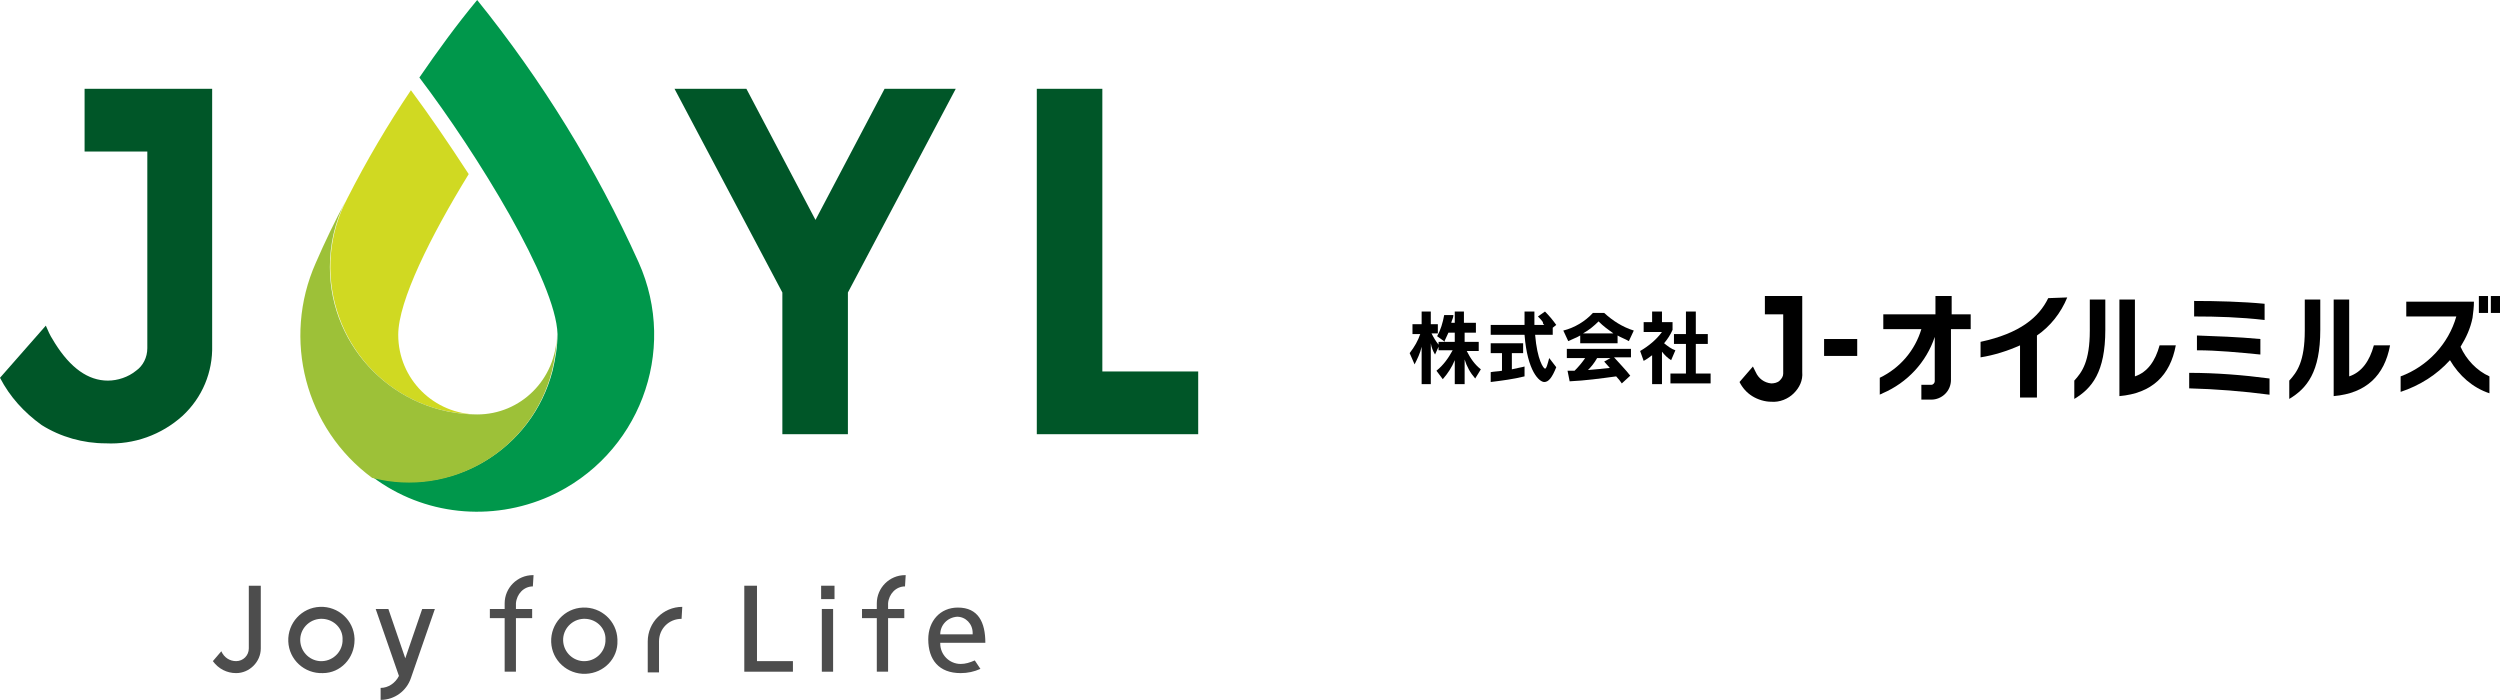 <?xml version="1.0" encoding="utf-8"?>
<!-- Generator: Adobe Illustrator 25.2.0, SVG Export Plug-In . SVG Version: 6.00 Build 0)  -->
<svg version="1.1" id="レイヤー_1" xmlns="http://www.w3.org/2000/svg" xmlns:xlink="http://www.w3.org/1999/xlink" x="0px"
	 y="0px" width="354.7px" height="99.3px" viewBox="0 0 354.7 99.3" style="enable-background:new 0 0 354.7 99.3;"
	 xml:space="preserve">
<style type="text/css">
	.st0{fill:#4D4D4D;}
	.st1{fill:#005628;}
	.st2{fill:#D0D922;}
	.st3{fill:#00974B;}
	.st4{fill:#9DC138;}
</style>
<g id="グループ_1268" transform="translate(-57.998 -20)">
	<g id="logo" transform="translate(57.998 20)">
		<g id="グループ_1250" transform="translate(0.001 0.001)">
			<path id="パス_1659" class="st0" d="M105.7,83.1h1.7v10.7h5.1v1.5h-6.9V83.1z"/>
			<path id="パス_1660" class="st0" d="M118.4,85h-1.9v-1.9h1.9V85z M116.6,86.4h1.6v8.9h-1.6V86.4z"/>
			<path id="パス_1661" class="st0" d="M128.4,83.2l0.1-1.6h-0.1c-2.2,0-4,1.8-4,4v0.8h-2.1v1.3h2.1v7.6h1.6v-7.6h2.3v-1.3H126
				v-0.8C126.1,84.3,127.1,83.2,128.4,83.2z"/>
			<path id="パス_1662" class="st0" d="M75.6,83.2l0.1-1.6h-0.1c-2.2,0-4,1.8-4,4v0.8h-2.1v1.3h2.1v7.6h1.6v-7.6h2.3v-1.3h-2.3
				v-0.8C73.3,84.3,74.3,83.2,75.6,83.2z"/>
			<path id="パス_1663" class="st0" d="M136.3,94.2c-1.6,0-2.9-1.3-2.9-2.9c0,0,0-0.1,0-0.1h6.4c0-2.9-1-5-3.9-5
				c-2.5,0-4.2,1.9-4.2,4.5c0,2.9,1.5,4.8,4.6,4.8c1,0,1.9-0.2,2.8-0.6l-0.8-1.2C137.6,94,137,94.2,136.3,94.2z M135.8,87.5
				c1.2,0,2.2,1,2.2,2.3c0,0.1,0,0.1,0,0.2h-4.6C133.4,88.7,134.4,87.6,135.8,87.5z"/>
			<path id="パス_1664" class="st0" d="M96.8,86.1L96.8,86.1c-2.7,0-4.9,2.2-4.9,4.9v4.4h1.6V91c0-1.8,1.4-3.2,3.2-3.2L96.8,86.1
				L96.8,86.1z"/>
			<path id="パス_1665" class="st0" d="M83.1,95.6c-2.6,0.1-4.8-1.9-4.9-4.5s1.9-4.8,4.5-4.9s4.8,1.9,4.9,4.5c0,0.1,0,0.1,0,0.2
				C87.7,93.4,85.7,95.5,83.1,95.6z M83.1,87.8c-1.7-0.1-3.1,1.2-3.2,2.8c-0.1,1.7,1.2,3.1,2.8,3.2c1.7,0.1,3.1-1.2,3.2-2.8
				c0-0.1,0-0.1,0-0.2C86,89.3,84.8,87.9,83.1,87.8z"/>
			<path id="パス_1666" class="st0" d="M45.8,95.5c-2.6,0.1-4.8-1.9-4.9-4.5s1.9-4.8,4.5-4.9s4.8,1.9,4.9,4.5c0,0.1,0,0.1,0,0.2
				C50.3,93.4,48.3,95.5,45.8,95.5z M45.8,87.8c-1.7-0.1-3.1,1.2-3.2,2.8c-0.1,1.7,1.2,3.1,2.8,3.2c1.7,0.1,3.1-1.2,3.2-2.8
				c0-0.1,0-0.1,0-0.2C48.7,89.2,47.4,87.9,45.8,87.8z"/>
			<path id="パス_1667" class="st0" d="M59.9,86.4l-2.4,7l-2.4-7h-1.8l3.3,9.5c-0.5,1-1.5,1.7-2.6,1.7v1.7c2,0,3.7-1.3,4.3-3.1
				l3.4-9.8L59.9,86.4z"/>
			<path id="パス_1668" class="st0" d="M35.3,83.1V92c0,1-0.8,1.8-1.8,1.8c-0.9,0-1.7-0.5-2.1-1.4l-1.2,1.4c0.8,1.1,2,1.7,3.3,1.7
				c1.9,0,3.5-1.6,3.5-3.5v-8.9L35.3,83.1z"/>
			<path id="パス_1669" class="st1" d="M147.1,12.6h9.3v40.1H170v8.9h-22.9V12.6z"/>
			<path id="パス_1670" class="st1" d="M12,12.6v8.9h8.9v27.9c0,1.3-0.6,2.5-1.6,3.2c-1.1,0.9-2.6,1.4-4,1.4
				c-2.8,0-5.3-1.8-7.5-5.3l-0.3-0.5c-0.4-0.6-0.7-1.3-1-2L0,53.6c1.4,2.7,3.4,4.9,5.9,6.7c2.7,1.7,5.9,2.6,9.1,2.6
				c4,0.2,7.9-1.2,10.9-3.9c2.8-2.6,4.3-6.2,4.2-10V12.6L12,12.6z"/>
			<path id="パス_1671" class="st1" d="M125.5,12.6l-9.8,18.6l-9.8-18.6H95.7L111,41.5v20.1h9.3V41.5l15.3-28.9L125.5,12.6z"/>
			<path id="パス_1672" class="st2" d="M58.3,12.8c-3.3,4.9-6.3,10-9,15.3c-5.4,10.2-1.5,22.9,8.7,28.3c3,1.6,6.4,2.4,9.8,2.4l0,0
				c-6.2,0-11.3-5-11.3-11.3v0c0-4.8,4.6-14,10-22.8l-0.2-0.3C63.7,20.4,60.9,16.3,58.3,12.8z"/>
			<path id="パス_1673" class="st3" d="M59.5,11c2.6-3.8,5.3-7.5,8.2-11l0,0c9.2,11.4,16.9,23.9,22.9,37.2l0,0
				c5.7,12.7,0,27.5-12.6,33.2c-8.3,3.7-17.9,2.7-25.1-2.7l0,0c11.2,2.9,22.6-3.9,25.5-15.1c0.4-1.7,0.7-3.4,0.7-5.2l0,0
				C78.9,40,67.7,21.8,59.5,11L59.5,11z"/>
			<path id="パス_1674" class="st4" d="M67.7,58.8L67.7,58.8c-11.5,0-20.9-9.4-20.9-20.9c0-3.2,0.7-6.4,2.2-9.3l0,0
				c-1.5,2.8-2.9,5.7-4.2,8.7l0,0c-4.8,10.8-1.5,23.5,8,30.5c11.2,2.9,22.6-3.9,25.5-15.1c0.4-1.7,0.7-3.4,0.7-5.2
				C78.9,53.8,73.9,58.8,67.7,58.8C67.7,58.8,67.7,58.8,67.7,58.8z"/>
		</g>
	</g>
	<g id="logo_株式会社J-オイルミルズ" transform="translate(258 62)">
		<path id="パス_1641" d="M50.4,0v2.6H53V11c0,0.4-0.2,0.7-0.5,1c-0.3,0.3-0.8,0.4-1.2,0.4c-1-0.1-1.8-0.7-2.2-1.6L49,10.6
			c-0.1-0.2-0.2-0.4-0.3-0.6l-1.9,2.2c0.4,0.8,1,1.5,1.8,2c0.8,0.5,1.8,0.8,2.7,0.8c1.2,0.1,2.4-0.4,3.2-1.2c0.8-0.8,1.3-1.8,1.2-3
			V0L50.4,0z"/>
		<rect id="長方形_529" x="58.8" y="6.1" width="4.7" height="2.4"/>
		<path id="パス_1642" d="M96.5,4.9c0,4.4-1.1,5.9-2.2,7.1v2.6c2.5-1.5,4.4-3.8,4.4-9.8V0.5h-2.2V4.9z"/>
		<path id="パス_1643" d="M102.9,11.4V0.5h-2.2v13.7c4.6-0.4,7.2-2.9,8-7.2h-2.3C105.8,9.2,104.7,10.8,102.9,11.4z"/>
		<path id="パス_1644" d="M90.6,0.3c-1.3,2.7-4,5-9.6,6.2v2.2c1.9-0.3,3.8-0.9,5.6-1.7v7.4h2.4V5.6c1.9-1.3,3.4-3.2,4.3-5.4
			L90.6,0.3z"/>
		<path id="パス_1645" d="M133.3,11.4V0.5h-2.2v13.7c4.6-0.4,7.2-2.9,8-7.2h-2.3C136.2,9.2,135.1,10.8,133.3,11.4z"/>
		<path id="パス_1646" d="M127,4.9c0,4.4-1.1,5.9-2.2,7.1v2.6c2.5-1.5,4.4-3.8,4.4-9.8V0.5H127L127,4.9z"/>
		<path id="パス_1647" d="M110.6,10.9v2.2c3.8,0.1,7.6,0.4,11.4,0.9v-2.3C118.2,11.2,114.4,10.9,110.6,10.9z"/>
		<path id="パス_1648" d="M111.7,5.6v2.1c2.9,0,5.9,0.3,9,0.6V6.1C117.5,5.8,114.4,5.7,111.7,5.6z"/>
		<path id="パス_1649" d="M121.3,3.4V1.1c-3.1-0.3-6.8-0.4-10-0.4v2.2C114.6,2.9,117.8,3,121.3,3.4z"/>
		<rect id="長方形_530" x="151.7" width="1.3" height="2.4"/>
		<rect id="長方形_531" x="153.4" width="1.3" height="2.4"/>
		<path id="パス_1650" d="M149.1,7.2c0.8-1.3,1.4-2.6,1.7-4.1c0.1-0.8,0.2-1.5,0.2-2.3h-9.6v2.1h7.1c-1.1,3.9-4.1,7.1-7.9,8.5v2.2
			c2.7-0.9,5.1-2.4,7-4.5c1.3,2.2,3.2,3.9,5.6,4.7v-2.4C151.4,10.6,149.9,9,149.1,7.2z"/>
		<path id="パス_1651" d="M76.9,2.6V0h-2.3v2.6h-7.4v2.1h5.4c-0.9,3-3,5.5-5.9,6.9V14c0.1-0.1,0.3-0.1,0.4-0.2
			c3.5-1.5,6.2-4.4,7.4-8v6.3c0,0.2-0.2,0.5-0.5,0.5h-1.4v2.1h1.4c1.5,0,2.8-1.2,2.8-2.8l0,0l0,0V4.7h2.8V2.6L76.9,2.6z"/>
		<path id="パス_1652" d="M14.5,8.1h1.6V6.7h-4.6v1.4h1.6v2.5c-0.5,0.1-1.1,0.1-1.6,0.2v1.4c1.6-0.2,3.2-0.4,4.8-0.8V10
			c-0.3,0.1-1,0.2-1.8,0.4L14.5,8.1z"/>
		<path id="パス_1653" d="M19.8,8.8c-0.3,1.1-0.4,1.5-0.6,1.5c-0.2,0-1.1-1.2-1.4-4.8h2.5v-1l0.5-0.4c-0.5-0.7-1-1.3-1.6-1.9
			l-1,0.7c0.2,0.2,0.5,0.5,0.7,0.8C18.9,3.8,18.9,3.9,19,4l0.1,0.1h-1.4c0-0.7,0-1.1,0-1.9h-1.4c0,0.7,0,1.2,0,1.9h-4.8v1.4h4.8
			c0.4,5.2,2.1,6.7,2.8,6.7c0.6,0,1.1-0.6,1.7-2.1L19.8,8.8z"/>
		<path id="パス_1654" d="M22.3,8.8h2.6c-0.4,0.6-0.9,1.2-1.5,1.8c-0.3,0-0.7,0-1,0l0.3,1.5c2.2-0.1,4.4-0.4,6.6-0.7
			c0.3,0.3,0.6,0.7,0.8,1l1.2-1.1c-0.7-0.9-1.5-1.7-2.3-2.6h2.4V7.5h-9.1L22.3,8.8z M26.6,8.8h1.9l-0.9,0.5c0.3,0.3,0.5,0.6,0.8,0.9
			c-0.9,0.1-1.9,0.2-3.1,0.3C25.8,10,26.2,9.5,26.6,8.8z"/>
		<path id="パス_1655" d="M24.2,5.6v1.1h5.3V5.6l0,0c0.5,0.3,1.1,0.5,1.6,0.8l0.7-1.5c-1.6-0.5-3-1.4-4.2-2.5H26
			c-1.1,1.2-2.6,2.1-4.2,2.5l0.7,1.5C23.1,6.1,23.7,5.9,24.2,5.6z M26.8,3.6c0.7,0.7,1.4,1.2,2.1,1.7h-4.3
			C25.5,4.8,26.2,4.2,26.8,3.6L26.8,3.6z"/>
		<path id="パス_1656" d="M37.7,7.7c-0.6-0.2-1.1-0.6-1.6-1c0.5-0.6,0.9-1.2,1.2-1.9V3.7h-1.5V2.2h-1.4v1.5h-1.2v1.4h2.6
			c-0.8,1.1-1.9,2-3.1,2.7l0.5,1.4c0.4-0.2,0.8-0.5,1.2-0.8v4.1h1.4V7.9c0.4,0.5,0.8,0.9,1.3,1.2L37.7,7.7z"/>
		<path id="パス_1657" d="M40.6,11.1V6.8h1.7V5.4h-1.7V2.2h-1.4v3.2h-1.7v1.4h1.7v4.2h-2.2v1.4h5.7v-1.4H40.6z"/>
		<path id="パス_1658" d="M8.1,7.8h1.7V6.5h-2V5.2h1.6V3.8H7.7V2.2H6.4v1.6H5.9c0,0,0.1-0.4,0.2-0.6s0.1-0.5,0.1-0.5H4.9
			c-0.2,1.1-0.5,2.1-1,3l1.1,0.8H4.1v0.4c-0.4-0.5-0.7-1-1-1.6H4V4H3V2.2H1.7V4H0.4v1.4h1.1C1.2,6.3,0.7,7.2,0,8.1l0.7,1.6
			c0.4-0.8,0.8-1.6,1-2.5v5.3H3V6.7c0.1,0.6,0.3,1.1,0.6,1.6l0.5-1.1v0.5h2c-0.6,1.1-1.3,2.1-2.3,2.9l0.9,1.2C5.4,11,6,10.1,6.4,9.1
			v3.4h1.4V9c0.3,1,0.8,1.9,1.5,2.7l0.8-1.3C9.2,9.7,8.6,8.8,8.1,7.8z M6.4,6.5H4.9c0.2-0.4,0.4-0.9,0.6-1.3h0.9V6.5z"/>
	</g>
</g>
</svg>
